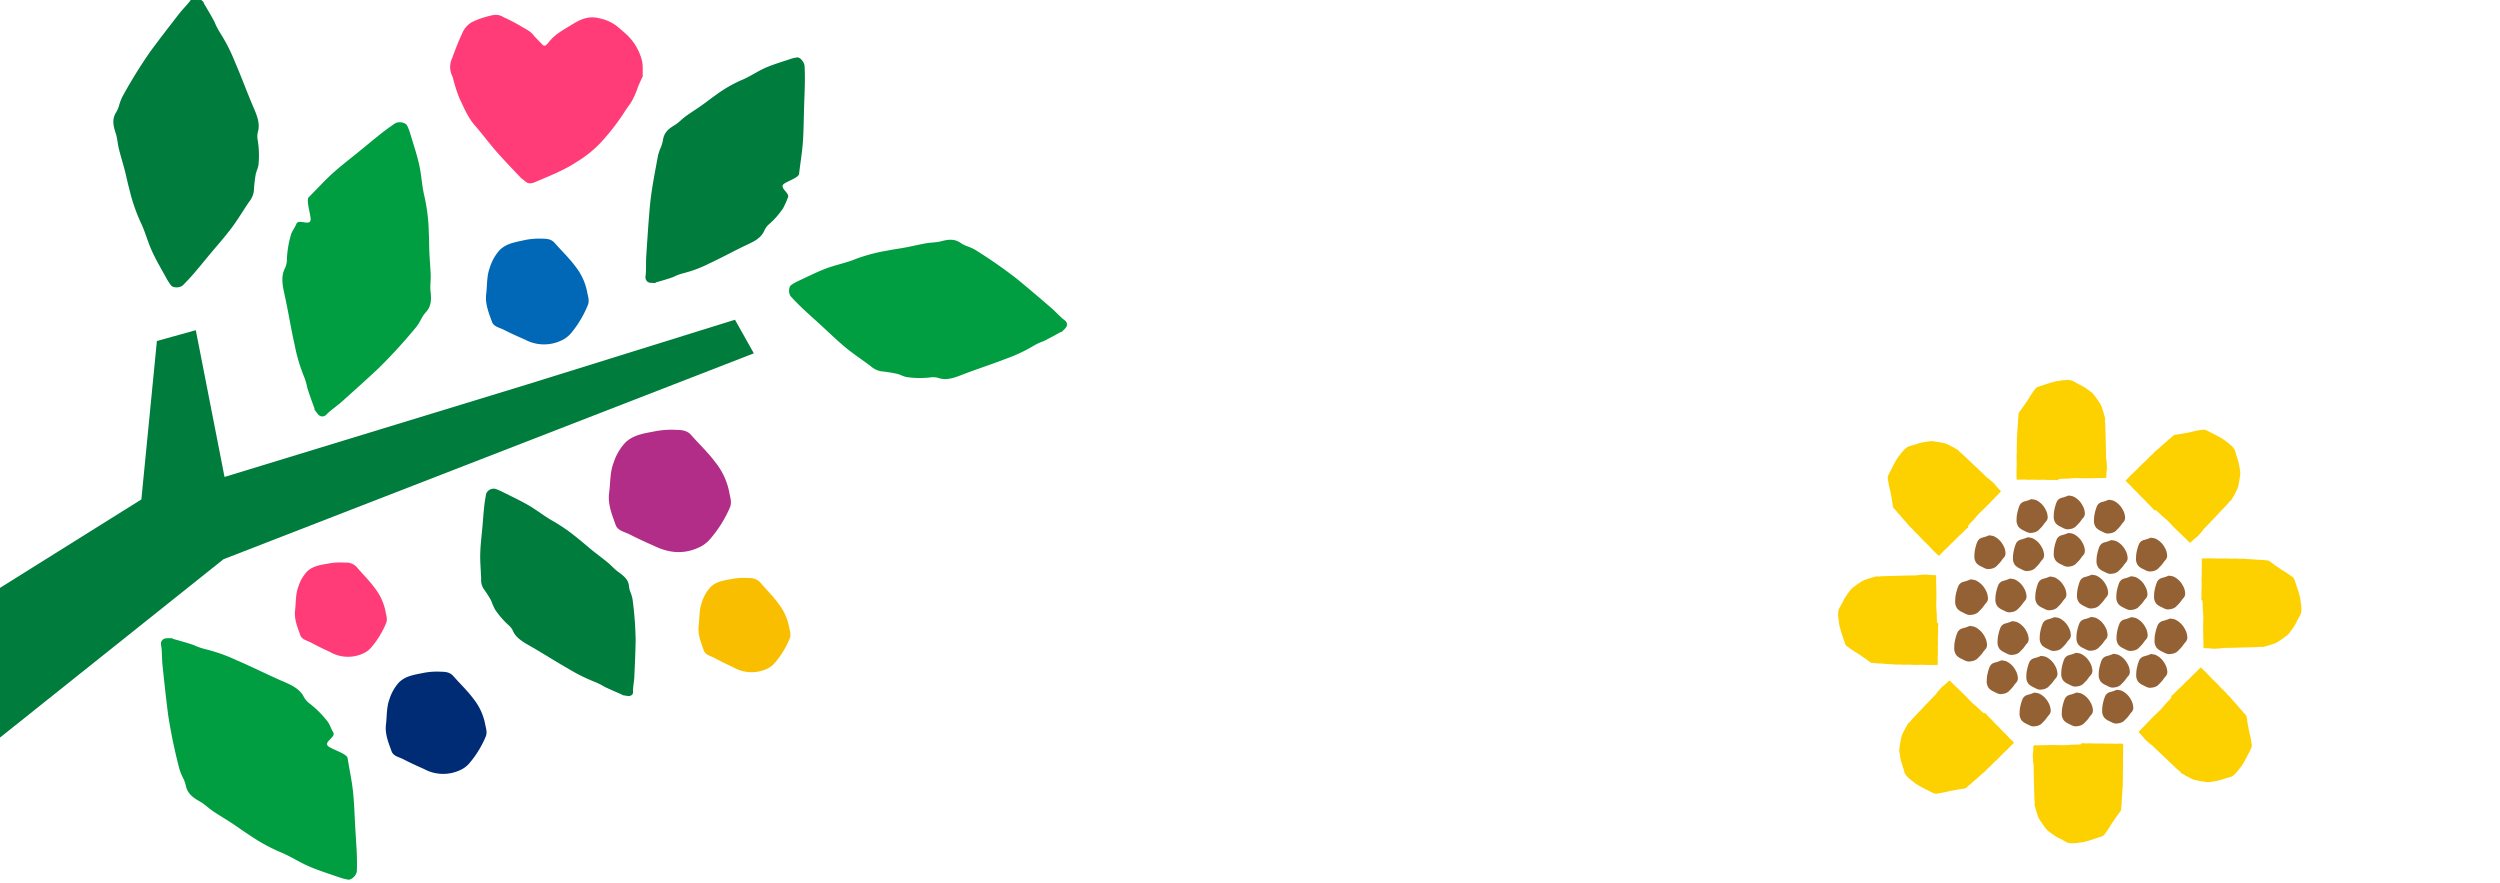 <svg xmlns="http://www.w3.org/2000/svg" xmlns:xlink="http://www.w3.org/1999/xlink" width="750" height="265" viewBox="0 0 750 265"><defs><clipPath id="a"><rect width="750" height="265" transform="translate(0 3236)" fill="none"/></clipPath></defs><g transform="translate(0 -3236)"><g transform="translate(-0.5)"><path d="M631.564,3359.813c.032.1.088.16.09.221a9.126,9.126,0,0,0,.257,1.008c.047.318.253.636.069,1-.08.158.032.4.057.607.01.082.026.164.028.246q.106,3.7.208,7.4c.026,1.026.034,2.053.05,3.079a.746.746,0,0,0,.008.255,6.237,6.237,0,0,1,.174,1.6,6.892,6.892,0,0,1-.015,2.017,14.318,14.318,0,0,0-.078,1.761c0,.056.025.128,0,.168a.551.551,0,0,1-.214.21.852.852,0,0,1-.313.012c-2.579,0-5.155.151-7.736.051a20.167,20.167,0,0,0-2.82.1c-1.037.106-2.093.007-3.133.157-.069.01-.186.061-.187.1-.01.244-.218.239-.368.244-.214.006-.429-.06-.644-.064-.9-.021-1.788.038-2.687-.031-1.075-.084-2.159.051-3.244-.034-1.015-.08-2.042.076-3.063-.048a5.854,5.854,0,0,0-.771.007c-.257,0-.515,0-.77.016-.233.018-.461-.034-.7,0-.255.037-.329-.07-.291-.315a1.566,1.566,0,0,0,0-.256c-.014-1.163-.034-2.324.026-3.488.066-1.284-.076-2.568.023-3.858.08-1.043-.051-2.1.05-3.145.057-.6-.05-1.2.017-1.805.037-.334.077-.667.093-1,.041-.874.078-1.745.169-2.616.053-.513.05-1.032.071-1.548a.4.4,0,0,1,0-.085,13.38,13.38,0,0,0,.144-1.6,1.256,1.256,0,0,1,.193-.526c.482-.671,1-1.318,1.457-2.005.493-.738,1.025-1.448,1.475-2.214a29.836,29.836,0,0,1,1.692-2.515,1.971,1.971,0,0,1,.929-.828c.993-.326,1.981-.663,2.975-.984q.9-.291,1.808-.541c.408-.112.825-.2,1.243-.276.316-.056.649-.034.956-.113.558-.142,1.133-.089,1.7-.177a7.514,7.514,0,0,1,.914.052,2.835,2.835,0,0,1,1.4.492c.209.108.416.219.618.34.746.45,1.571.756,2.306,1.234.763.5,1.491,1.032,2.216,1.573a3.163,3.163,0,0,1,.634.643c.556.744,1.126,1.484,1.617,2.266a6.371,6.371,0,0,1,.912,1.735c.127.488.309.963.467,1.486m-20.24,119.354c.158.523.339,1,.466,1.486a6.376,6.376,0,0,0,.913,1.735c.491.783,1.06,1.522,1.616,2.267a3.224,3.224,0,0,0,.635.642c.724.541,1.453,1.076,2.216,1.573.735.478,1.559.784,2.306,1.234.2.121.409.232.617.341a2.847,2.847,0,0,0,1.395.491,7.537,7.537,0,0,0,.914.052c.563-.088,1.137-.035,1.7-.177.306-.079.64-.057.955-.113.418-.075.835-.164,1.244-.276q.91-.249,1.808-.54c.994-.321,1.982-.659,2.974-.985a1.973,1.973,0,0,0,.93-.828,29.537,29.537,0,0,0,1.691-2.514c.45-.767.983-1.477,1.476-2.215.459-.687.975-1.334,1.456-2.005a1.258,1.258,0,0,0,.194-.526,13.379,13.379,0,0,1,.143-1.6.3.3,0,0,0,0-.085c.022-.516.019-1.035.072-1.548.09-.871.128-1.742.169-2.616.016-.335.055-.668.092-1,.067-.6-.039-1.207.018-1.805.1-1.05-.03-2.1.05-3.145.1-1.29-.043-2.574.023-3.858.06-1.164.04-2.325.026-3.488a1.566,1.566,0,0,1,0-.256c.038-.245-.036-.352-.292-.315-.236.034-.464-.018-.7,0-.256.02-.514.012-.771.016a5.838,5.838,0,0,1-.77.007c-1.021-.124-2.048.032-3.063-.048-1.086-.085-2.169.05-3.245-.034-.9-.069-1.791-.01-2.686-.03-.215,0-.43-.071-.644-.065-.151,0-.358,0-.368.244,0,.035-.118.086-.187.1-1.04.15-2.1.051-3.134.157a20.153,20.153,0,0,1-2.819.1c-2.581-.1-5.158.053-7.736.051a.879.879,0,0,0-.314.012.549.549,0,0,0-.213.21c-.027.041,0,.112,0,.169a14.311,14.311,0,0,1-.077,1.76,6.926,6.926,0,0,0-.016,2.017,6.281,6.281,0,0,0,.175,1.6.773.773,0,0,1,.008.255c.016,1.026.023,2.053.05,3.079q.1,3.7.207,7.4c0,.082.019.164.029.246.025.205.137.45.057.607-.184.363.022.682.069,1a9.128,9.128,0,0,1,.256,1.009c0,.06.059.118.091.22M586.4,3370.136c-.482-.258-.946-.466-1.381-.721a6.373,6.373,0,0,0-1.872-.582c-.9-.205-1.826-.326-2.746-.459a3.208,3.208,0,0,0-.9-.005c-.9.129-1.789.266-2.68.454-.858.181-1.657.548-2.5.758-.228.057-.453.125-.678.2a2.823,2.823,0,0,0-1.333.639,7.457,7.457,0,0,0-.684.609c-.335.46-.779.829-1.073,1.324-.161.273-.412.494-.6.756-.243.348-.474.706-.684,1.074q-.468.821-.9,1.661c-.476.93-.936,1.867-1.407,2.8a1.964,1.964,0,0,0-.072,1.242,29.574,29.574,0,0,0,.582,2.974c.224.86.349,1.739.522,2.609.161.811.254,1.633.388,2.448a1.256,1.256,0,0,0,.235.509c.3.451.782.744,1.032,1.234.012.025.041.039.06.06.349.381.718.745,1.044,1.146.552.679,1.141,1.322,1.73,1.969.226.248.433.511.643.773.379.474.881.826,1.264,1.29.671.813,1.508,1.464,2.189,2.259.841.982,1.85,1.789,2.711,2.744.781.865,1.616,1.672,2.448,2.484a1.538,1.538,0,0,1,.183.18c.146.2.274.223.429.017.143-.191.341-.316.493-.493.167-.2.355-.372.534-.556a5.705,5.705,0,0,1,.539-.55c.81-.634,1.426-1.471,2.2-2.132.828-.708,1.5-1.569,2.318-2.271.685-.586,1.274-1.259,1.921-1.877.156-.149.355-.255.5-.41.1-.11.253-.253.088-.433-.024-.026.023-.144.064-.2.63-.841,1.447-1.518,2.1-2.327a20.127,20.127,0,0,1,1.925-2.063c1.895-1.754,3.609-3.684,5.434-5.506a.885.885,0,0,0,.213-.23.546.546,0,0,0,0-.3c-.009-.048-.078-.079-.117-.121a14.164,14.164,0,0,1-1.19-1.3,6.907,6.907,0,0,0-1.415-1.437,6.25,6.25,0,0,0-1.254-1.008c-.075-.031-.125-.115-.186-.174-.737-.715-1.469-1.435-2.213-2.142q-2.687-2.55-5.382-5.089c-.06-.056-.129-.1-.194-.154-.163-.127-.415-.22-.47-.389-.126-.386-.5-.466-.755-.657a9.17,9.17,0,0,1-.894-.532c-.045-.041-.125-.042-.22-.092m70.083,98.708c.482.258.947.466,1.382.721a6.364,6.364,0,0,0,1.872.582c.9.205,1.826.326,2.745.459a3.178,3.178,0,0,0,.9.005c.895-.129,1.789-.266,2.679-.454.858-.181,1.658-.548,2.5-.758.228-.057.453-.125.677-.2a2.83,2.83,0,0,0,1.334-.639,7.442,7.442,0,0,0,.683-.609c.336-.46.78-.829,1.073-1.324.162-.273.413-.494.6-.756.244-.348.475-.706.685-1.074q.467-.821.9-1.661c.476-.93.936-1.867,1.407-2.8a1.968,1.968,0,0,0,.072-1.243,29.628,29.628,0,0,0-.582-2.974c-.224-.86-.35-1.739-.523-2.609-.161-.81-.253-1.633-.387-2.448a1.255,1.255,0,0,0-.236-.509c-.3-.451-.781-.744-1.031-1.234-.013-.024-.041-.039-.06-.06-.35-.381-.719-.745-1.044-1.146-.552-.679-1.142-1.322-1.73-1.969-.226-.248-.434-.511-.643-.773-.379-.474-.882-.826-1.265-1.29-.671-.813-1.507-1.464-2.188-2.258-.842-.982-1.851-1.79-2.712-2.745-.78-.865-1.616-1.672-2.448-2.484a1.633,1.633,0,0,1-.182-.18c-.146-.2-.275-.223-.429-.017-.143.191-.341.316-.493.493-.167.2-.355.372-.534.556a5.714,5.714,0,0,1-.54.55c-.809.635-1.425,1.471-2.2,2.132-.828.708-1.5,1.569-2.318,2.271-.685.586-1.275,1.259-1.922,1.878-.155.148-.354.254-.5.409-.1.11-.253.253-.088.433.024.026-.022.145-.064.2-.629.841-1.446,1.518-2.105,2.327a20.248,20.248,0,0,1-1.924,2.063c-1.895,1.754-3.61,3.684-5.434,5.506-.075.074-.176.141-.213.231a.542.542,0,0,0,0,.3c.009.048.078.079.117.121a14.436,14.436,0,0,1,1.19,1.3,6.858,6.858,0,0,0,1.415,1.437,6.25,6.25,0,0,0,1.254,1.008c.074.031.124.115.186.175.737.714,1.468,1.434,2.213,2.141q2.685,2.55,5.382,5.089a2.463,2.463,0,0,0,.194.154c.162.127.415.221.47.389.126.386.5.466.755.657a9.17,9.17,0,0,1,.894.532c.044.041.125.042.219.092m-94.718-59.474c-.523.158-1,.34-1.486.466a6.368,6.368,0,0,0-1.736.913c-.782.491-1.521,1.061-2.266,1.617a3.187,3.187,0,0,0-.642.634c-.541.724-1.076,1.453-1.573,2.216-.478.735-.784,1.56-1.234,2.306-.122.2-.232.409-.341.618a2.84,2.84,0,0,0-.491,1.4,7.48,7.48,0,0,0-.053.913c.089.563.035,1.138.178,1.7.078.307.057.64.113.956.074.418.164.835.276,1.243q.249.91.54,1.808c.321.994.659,1.982.985,2.974a1.963,1.963,0,0,0,.828.93,29.508,29.508,0,0,0,2.514,1.691c.767.45,1.477.983,2.214,1.476.687.459,1.335.975,2.005,1.457a1.254,1.254,0,0,0,.527.193,13.415,13.415,0,0,1,1.6.143.3.3,0,0,0,.085,0c.516.022,1.035.019,1.548.072.871.09,1.742.128,2.616.169.335.016.668.056,1,.093.6.067,1.207-.04,1.806.017,1.05.1,2.1-.03,3.145.05,1.289.1,2.574-.043,3.858.023,1.164.06,2.325.04,3.488.026a1.574,1.574,0,0,1,.256,0c.245.038.352-.036.315-.292-.034-.236.018-.464,0-.7-.02-.256-.012-.514-.016-.771a5.824,5.824,0,0,1-.007-.77c.124-1.021-.032-2.048.047-3.063.086-1.085-.049-2.169.034-3.245.07-.9.011-1.791.031-2.686.005-.215.071-.43.065-.644-.005-.151,0-.358-.244-.368-.035,0-.086-.118-.1-.187-.15-1.04-.051-2.1-.157-3.133a20.18,20.18,0,0,1-.1-2.82c.1-2.581-.053-5.157-.051-7.736a.9.9,0,0,0-.012-.314.547.547,0,0,0-.211-.213c-.04-.027-.111,0-.168,0a14.361,14.361,0,0,1-1.76-.077,6.892,6.892,0,0,0-2.017-.015,6.241,6.241,0,0,0-1.6.174.744.744,0,0,1-.255.008c-1.026.016-2.053.024-3.079.05q-3.7.1-7.4.207c-.082,0-.164.019-.246.029-.205.025-.45.137-.607.057-.363-.184-.682.022-1,.069a9.149,9.149,0,0,1-1.009.257c-.06,0-.118.058-.22.09m119.353,20.24c.524-.158,1-.34,1.487-.466a6.377,6.377,0,0,0,1.735-.913c.782-.491,1.522-1.061,2.266-1.617a3.161,3.161,0,0,0,.642-.634c.542-.724,1.077-1.453,1.574-2.216.478-.735.784-1.56,1.234-2.306.121-.2.232-.409.34-.618a2.831,2.831,0,0,0,.492-1.394,7.512,7.512,0,0,0,.052-.914c-.088-.563-.035-1.138-.177-1.7-.079-.307-.058-.64-.114-.955-.074-.419-.163-.835-.275-1.244-.166-.607-.348-1.21-.541-1.808-.321-.994-.658-1.982-.985-2.974a1.967,1.967,0,0,0-.827-.93,29.689,29.689,0,0,0-2.515-1.691c-.766-.45-1.477-.983-2.214-1.476-.687-.459-1.334-.975-2.005-1.457a1.271,1.271,0,0,0-.526-.193,13.379,13.379,0,0,1-1.6-.143.307.307,0,0,0-.086,0c-.516-.022-1.034-.019-1.547-.072-.871-.09-1.742-.128-2.616-.169-.335-.016-.668-.056-1-.093-.6-.067-1.207.04-1.806-.017-1.049-.1-2.1.03-3.144-.05-1.29-.1-2.575.043-3.858-.023-1.164-.06-2.326-.04-3.488-.026a1.549,1.549,0,0,1-.256,0c-.245-.038-.352.036-.315.292.033.236-.018.464,0,.7.019.256.011.514.015.771a5.655,5.655,0,0,1,.007.77c-.123,1.021.033,2.048-.047,3.063-.085,1.086.049,2.169-.034,3.245-.069.9-.01,1.791-.031,2.686-.005.215-.071.43-.064.644.005.151,0,.358.244.368.035,0,.086.118.1.187.149,1.04.051,2.1.157,3.133a20.181,20.181,0,0,1,.1,2.82c-.1,2.581.053,5.157.051,7.736a.881.881,0,0,0,.013.314.551.551,0,0,0,.21.213c.04.027.111,0,.168,0a14.344,14.344,0,0,1,1.76.077,6.924,6.924,0,0,0,2.018.016,6.291,6.291,0,0,0,1.6-.175.775.775,0,0,1,.255-.008c1.026-.016,2.053-.024,3.079-.05q3.7-.1,7.4-.207c.082,0,.164-.019.246-.029.205-.025.449-.137.607-.057.363.184.681-.022,1-.069a9.3,9.3,0,0,1,1.008-.257c.06,0,.119-.058.22-.09m-109.03,24.922c-.258.482-.466.946-.721,1.381a6.366,6.366,0,0,0-.582,1.872c-.206.9-.326,1.826-.459,2.746a3.167,3.167,0,0,0-.006.9c.13.895.267,1.789.455,2.68.181.857.548,1.657.758,2.5.056.228.125.453.2.677a2.83,2.83,0,0,0,.639,1.334,7.343,7.343,0,0,0,.609.683c.46.336.829.78,1.324,1.074.272.161.493.412.756.6.348.243.706.474,1.074.684q.82.468,1.661.9c.93.476,1.867.936,2.8,1.407a1.967,1.967,0,0,0,1.243.072,29.688,29.688,0,0,0,2.974-.582c.86-.224,1.739-.349,2.609-.522.81-.161,1.633-.254,2.448-.388a1.279,1.279,0,0,0,.509-.235c.451-.3.743-.782,1.234-1.032.024-.012.039-.041.06-.06.381-.35.745-.718,1.145-1.044.68-.552,1.323-1.141,1.969-1.73.248-.226.512-.433.774-.643.474-.379.826-.881,1.289-1.264.814-.671,1.465-1.508,2.259-2.189.982-.842,1.79-1.851,2.745-2.712.865-.78,1.672-1.615,2.484-2.448a1.63,1.63,0,0,1,.18-.182c.2-.146.223-.274.017-.429s-.316-.341-.493-.493c-.2-.167-.372-.355-.557-.534a5.717,5.717,0,0,1-.549-.54c-.635-.809-1.471-1.425-2.133-2.2-.707-.828-1.568-1.5-2.27-2.318-.586-.685-1.259-1.274-1.878-1.922-.148-.155-.254-.354-.41-.5-.109-.1-.253-.254-.432-.088-.026.024-.145-.023-.2-.065-.842-.629-1.519-1.446-2.327-2.1a20.267,20.267,0,0,1-2.063-1.925c-1.754-1.9-3.684-3.609-5.506-5.434-.075-.075-.141-.176-.231-.213a.543.543,0,0,0-.3,0c-.048.009-.079.078-.121.117a14.4,14.4,0,0,1-1.3,1.19,6.891,6.891,0,0,0-1.438,1.415,6.282,6.282,0,0,0-1.007,1.254c-.032.075-.115.125-.175.186-.714.737-1.434,1.469-2.141,2.213q-2.55,2.685-5.089,5.382c-.057.06-.1.129-.154.194-.127.163-.221.415-.389.47-.386.126-.466.5-.657.755a9.183,9.183,0,0,1-.532.894c-.041.045-.042.125-.092.22m98.708-70.084c.258-.482.466-.946.721-1.381a6.366,6.366,0,0,0,.582-1.872c.205-.9.325-1.826.459-2.745a3.213,3.213,0,0,0,.005-.9c-.129-.9-.266-1.789-.454-2.68-.182-.857-.548-1.657-.758-2.5-.057-.228-.126-.453-.2-.677a2.83,2.83,0,0,0-.639-1.334,7.343,7.343,0,0,0-.609-.683c-.46-.336-.829-.78-1.325-1.074-.272-.161-.493-.412-.755-.595-.348-.244-.707-.475-1.075-.685-.546-.312-1.1-.61-1.66-.9-.93-.476-1.867-.936-2.8-1.407a1.964,1.964,0,0,0-1.242-.072,29.635,29.635,0,0,0-2.974.582c-.861.224-1.739.35-2.609.522-.811.162-1.633.254-2.448.388a1.269,1.269,0,0,0-.509.235c-.451.3-.744.782-1.234,1.032-.025.012-.04.041-.061.06-.38.35-.744.718-1.145,1.044-.679.552-1.322,1.141-1.969,1.73-.248.226-.512.433-.774.643-.473.379-.825.882-1.289,1.264-.813.671-1.464,1.508-2.259,2.189-.982.842-1.789,1.851-2.744,2.712-.865.78-1.673,1.616-2.485,2.448a1.461,1.461,0,0,1-.18.182c-.2.146-.223.274-.016.429.191.143.316.341.493.493.2.167.372.355.556.534a5.736,5.736,0,0,1,.55.54c.634.809,1.471,1.425,2.132,2.2.708.828,1.569,1.5,2.271,2.318.586.685,1.259,1.275,1.877,1.922.149.155.254.354.41.5.11.1.253.254.433.088.026-.023.144.023.2.065.841.629,1.518,1.446,2.326,2.1a20.151,20.151,0,0,1,2.064,1.925c1.754,1.895,3.684,3.609,5.5,5.434.075.075.142.176.231.213a.546.546,0,0,0,.3,0c.047-.009.079-.078.121-.117a14.142,14.142,0,0,1,1.3-1.19,6.889,6.889,0,0,0,1.437-1.415,6.284,6.284,0,0,0,1.008-1.254c.031-.074.115-.125.174-.186.715-.737,1.435-1.468,2.142-2.213q2.55-2.685,5.089-5.382c.056-.06.1-.129.154-.194.127-.163.22-.415.388-.47.387-.126.467-.5.658-.755a9.183,9.183,0,0,1,.532-.894c.04-.045.042-.125.092-.22" fill="#fdd000"/><path d="M592.811,3403.225c0-.534.022-1.028.062-1.519a12.841,12.841,0,0,1,.818-3.147,2.218,2.218,0,0,1,1.534-1.287,11.9,11.9,0,0,0,1.868-.627c.164-.089.432-.007.648.025a3.457,3.457,0,0,1,1.012.245,6.1,6.1,0,0,1,2.711,2.684,4.871,4.871,0,0,1,.656,2,1.947,1.947,0,0,1-.5,1.734c-.412.413-.7.943-1.084,1.388s-.823.871-1.247,1.294a3.431,3.431,0,0,1-1.853.665c-1.028.236-1.812-.4-2.656-.762a4.411,4.411,0,0,1-1.316-.939A3.335,3.335,0,0,1,592.811,3403.225Zm13.306-9.093a4.453,4.453,0,0,0,1.316.939c.844.366,1.628,1,2.657.761a3.419,3.419,0,0,0,1.853-.665c.424-.423.856-.84,1.246-1.294s.673-.975,1.084-1.387a1.946,1.946,0,0,0,.5-1.735,4.894,4.894,0,0,0-.657-2,6.1,6.1,0,0,0-2.711-2.683,3.456,3.456,0,0,0-1.012-.245c-.216-.033-.483-.114-.648-.025a11.9,11.9,0,0,1-1.868.627,2.218,2.218,0,0,0-1.534,1.287,12.88,12.88,0,0,0-.818,3.146c-.04.492-.062.985-.062,1.52A3.348,3.348,0,0,0,606.117,3394.132Zm35.89,46.458a4.422,4.422,0,0,0,1.316.939c.844.367,1.628,1,2.656.761a3.413,3.413,0,0,0,1.853-.665c.425-.422.857-.84,1.247-1.293s.673-.975,1.084-1.388a1.946,1.946,0,0,0,.5-1.735,4.878,4.878,0,0,0-.656-2,6.106,6.106,0,0,0-2.711-2.683,3.464,3.464,0,0,0-1.012-.245c-.216-.033-.484-.114-.648-.025a11.9,11.9,0,0,1-1.868.627,2.218,2.218,0,0,0-1.534,1.287,12.892,12.892,0,0,0-.818,3.146c-.04.492-.062.986-.062,1.52A3.345,3.345,0,0,0,642.007,3440.59Zm-22.481-.362a4.435,4.435,0,0,0,1.316.939c.844.367,1.628,1,2.657.762a3.427,3.427,0,0,0,1.853-.665c.424-.423.856-.841,1.246-1.294s.673-.975,1.084-1.388a1.945,1.945,0,0,0,.5-1.734,4.874,4.874,0,0,0-.657-2,6.106,6.106,0,0,0-2.71-2.684,3.471,3.471,0,0,0-1.013-.245c-.216-.032-.483-.114-.647-.025a11.956,11.956,0,0,1-1.868.627,2.216,2.216,0,0,0-1.535,1.287,12.885,12.885,0,0,0-.818,3.147c-.039.492-.062.985-.062,1.52A3.343,3.343,0,0,0,619.526,3440.228Zm.157,11.925a4.407,4.407,0,0,0,1.316.938c.844.367,1.628,1,2.656.762a3.413,3.413,0,0,0,1.853-.665c.424-.423.857-.841,1.247-1.294s.672-.975,1.084-1.387a1.95,1.95,0,0,0,.5-1.735,4.874,4.874,0,0,0-.656-2,6.1,6.1,0,0,0-2.711-2.683,3.4,3.4,0,0,0-1.012-.245c-.216-.033-.484-.114-.648-.026a11.9,11.9,0,0,1-1.868.628,2.216,2.216,0,0,0-1.534,1.286,12.841,12.841,0,0,0-.818,3.147c-.04.492-.062.985-.062,1.52A3.339,3.339,0,0,0,619.683,3452.153Zm12.114-.838a4.453,4.453,0,0,0,1.316.939c.844.366,1.628,1,2.657.761a3.419,3.419,0,0,0,1.853-.665c.424-.423.856-.84,1.246-1.293s.673-.976,1.084-1.388a1.946,1.946,0,0,0,.5-1.735,4.893,4.893,0,0,0-.657-2,6.1,6.1,0,0,0-2.71-2.683,3.463,3.463,0,0,0-1.013-.245c-.216-.033-.483-.114-.647-.025a11.98,11.98,0,0,1-1.868.627,2.217,2.217,0,0,0-1.535,1.287,12.886,12.886,0,0,0-.818,3.146c-.039.492-.062.985-.062,1.52A3.346,3.346,0,0,0,631.8,3451.315Zm-24.771.855a4.414,4.414,0,0,0,1.315.939c.844.367,1.629,1,2.657.762a3.434,3.434,0,0,0,1.853-.665c.424-.423.856-.841,1.247-1.294s.672-.975,1.083-1.388a1.944,1.944,0,0,0,.5-1.734,4.873,4.873,0,0,0-.656-2,6.107,6.107,0,0,0-2.711-2.684,3.463,3.463,0,0,0-1.013-.245c-.215-.032-.483-.114-.647-.025a11.921,11.921,0,0,1-1.868.627,2.219,2.219,0,0,0-1.535,1.287,12.932,12.932,0,0,0-.818,3.147c-.039.491-.062.985-.062,1.519A3.336,3.336,0,0,0,607.026,3452.17Zm-1.99-46.6a4.457,4.457,0,0,0,1.316.939c.844.366,1.628,1,2.657.761a3.419,3.419,0,0,0,1.853-.665c.424-.423.856-.84,1.246-1.293s.673-.976,1.084-1.388a1.946,1.946,0,0,0,.5-1.735,4.893,4.893,0,0,0-.657-2,6.106,6.106,0,0,0-2.711-2.683,3.457,3.457,0,0,0-1.012-.245c-.216-.033-.483-.114-.648-.025a11.894,11.894,0,0,1-1.868.627,2.218,2.218,0,0,0-1.534,1.287,12.892,12.892,0,0,0-.818,3.146c-.04.492-.062.985-.062,1.52A3.348,3.348,0,0,0,605.036,3405.568Zm42.505,24.825a4.669,4.669,0,0,0,1.386.989c.889.386,1.715,1.051,2.8.8a3.6,3.6,0,0,0,1.952-.7c.447-.446.9-.886,1.313-1.363s.709-1.027,1.142-1.462a2.047,2.047,0,0,0,.528-1.827,5.137,5.137,0,0,0-.691-2.111,6.43,6.43,0,0,0-2.856-2.826,3.6,3.6,0,0,0-1.066-.258c-.227-.034-.509-.12-.682-.027a12.554,12.554,0,0,1-1.968.661,2.335,2.335,0,0,0-1.616,1.355,13.594,13.594,0,0,0-.862,3.315c-.041.518-.065,1.037-.065,1.6A3.526,3.526,0,0,0,647.541,3430.393Zm-30.267-26.128a4.435,4.435,0,0,0,1.316.939c.844.367,1.629,1,2.657.762a3.434,3.434,0,0,0,1.853-.665c.424-.423.856-.841,1.247-1.294s.672-.975,1.083-1.388a1.944,1.944,0,0,0,.5-1.734,4.868,4.868,0,0,0-.657-2,6.1,6.1,0,0,0-2.71-2.684,3.471,3.471,0,0,0-1.013-.245c-.215-.032-.483-.114-.647-.025a11.9,11.9,0,0,1-1.868.627,2.217,2.217,0,0,0-1.535,1.287,12.886,12.886,0,0,0-.818,3.146c-.039.492-.062.986-.062,1.52A3.343,3.343,0,0,0,617.274,3404.265Zm12.826,2.149a4.454,4.454,0,0,0,1.316.939c.844.366,1.628,1,2.657.761a3.419,3.419,0,0,0,1.853-.665c.424-.423.856-.84,1.246-1.294s.673-.975,1.084-1.387a1.948,1.948,0,0,0,.5-1.735,4.889,4.889,0,0,0-.657-2,6.1,6.1,0,0,0-2.71-2.683,3.439,3.439,0,0,0-1.013-.245c-.216-.033-.483-.114-.648-.026a11.9,11.9,0,0,1-1.868.628,2.219,2.219,0,0,0-1.534,1.286,12.9,12.9,0,0,0-.818,3.147c-.039.492-.062.985-.062,1.52A3.348,3.348,0,0,0,630.1,3406.414Zm-5.857,10.387a4.422,4.422,0,0,0,1.316.939c.844.367,1.628,1,2.656.762a3.421,3.421,0,0,0,1.853-.665c.425-.423.857-.841,1.247-1.294s.673-.975,1.084-1.388a1.942,1.942,0,0,0,.5-1.734,4.874,4.874,0,0,0-.656-2,6.108,6.108,0,0,0-2.711-2.684,3.465,3.465,0,0,0-1.012-.245c-.216-.032-.484-.114-.648-.025a11.922,11.922,0,0,1-1.868.627,2.217,2.217,0,0,0-1.534,1.287,12.885,12.885,0,0,0-.818,3.147c-.04.492-.062.985-.062,1.52A3.344,3.344,0,0,0,624.243,3416.8Zm11.8.456a4.454,4.454,0,0,0,1.316.939c.844.366,1.628,1,2.657.761a3.419,3.419,0,0,0,1.853-.665c.424-.423.856-.84,1.246-1.293s.673-.976,1.084-1.388a1.946,1.946,0,0,0,.5-1.735,4.894,4.894,0,0,0-.657-2,6.106,6.106,0,0,0-2.711-2.683,3.457,3.457,0,0,0-1.012-.245c-.216-.033-.483-.114-.648-.025a11.9,11.9,0,0,1-1.868.627,2.218,2.218,0,0,0-1.534,1.287,12.889,12.889,0,0,0-.818,3.146c-.04.492-.062.985-.062,1.52A3.348,3.348,0,0,0,636.048,3417.257Zm11.319-.182a4.453,4.453,0,0,0,1.316.939c.844.366,1.628,1,2.657.761a3.419,3.419,0,0,0,1.853-.665c.424-.423.856-.84,1.246-1.294s.673-.975,1.084-1.387a1.947,1.947,0,0,0,.5-1.735,4.889,4.889,0,0,0-.657-2,6.1,6.1,0,0,0-2.711-2.683,3.419,3.419,0,0,0-1.012-.245c-.216-.033-.483-.114-.648-.026a11.95,11.95,0,0,1-1.868.628,2.216,2.216,0,0,0-1.534,1.286,12.9,12.9,0,0,0-.818,3.147c-.039.492-.062.985-.062,1.52A3.346,3.346,0,0,0,647.367,3417.075Zm-59.627,1.573a4.665,4.665,0,0,0,1.386.989c.889.386,1.715,1.051,2.8.8a3.607,3.607,0,0,0,1.951-.7c.447-.446.9-.886,1.313-1.363s.709-1.027,1.142-1.462a2.048,2.048,0,0,0,.528-1.827,5.133,5.133,0,0,0-.691-2.111,6.427,6.427,0,0,0-2.855-2.826,3.613,3.613,0,0,0-1.067-.258c-.227-.035-.509-.121-.682-.027a12.632,12.632,0,0,1-1.968.661,2.335,2.335,0,0,0-1.616,1.355,13.581,13.581,0,0,0-.862,3.314c-.041.519-.065,1.038-.065,1.6A3.529,3.529,0,0,0,587.74,3418.648Zm12.032-.7a4.436,4.436,0,0,0,1.316.939c.844.367,1.628,1,2.657.762a3.427,3.427,0,0,0,1.853-.665c.424-.423.856-.841,1.246-1.294s.673-.975,1.084-1.388a1.945,1.945,0,0,0,.5-1.734,4.889,4.889,0,0,0-.657-2,6.1,6.1,0,0,0-2.71-2.683,3.435,3.435,0,0,0-1.013-.246c-.216-.032-.483-.114-.648-.025a11.868,11.868,0,0,1-1.867.627,2.219,2.219,0,0,0-1.535,1.287,12.887,12.887,0,0,0-.818,3.147c-.039.492-.062.985-.062,1.52A3.343,3.343,0,0,0,599.772,3417.95Zm-12.318,14.663a4.644,4.644,0,0,0,1.386.989c.889.387,1.715,1.051,2.8.8a3.612,3.612,0,0,0,1.952-.7c.447-.445.9-.885,1.313-1.363s.708-1.027,1.142-1.461a2.052,2.052,0,0,0,.528-1.828,5.131,5.131,0,0,0-.692-2.11,6.425,6.425,0,0,0-2.855-2.827,3.646,3.646,0,0,0-1.066-.258c-.228-.034-.51-.12-.683-.027a12.506,12.506,0,0,1-1.967.661,2.334,2.334,0,0,0-1.616,1.355,13.6,13.6,0,0,0-.862,3.315c-.042.518-.065,1.038-.065,1.6A3.509,3.509,0,0,0,587.454,3432.613Zm54.5-26.915a4.418,4.418,0,0,0,1.316.939c.844.367,1.629,1,2.657.762a3.416,3.416,0,0,0,1.853-.665c.424-.423.856-.841,1.247-1.294s.672-.975,1.083-1.387a1.947,1.947,0,0,0,.5-1.735,4.875,4.875,0,0,0-.657-2,6.1,6.1,0,0,0-2.71-2.683,3.4,3.4,0,0,0-1.013-.245c-.216-.033-.483-.115-.647-.026a11.845,11.845,0,0,1-1.868.627,2.219,2.219,0,0,0-1.535,1.287,12.891,12.891,0,0,0-.818,3.147c-.039.492-.062.985-.062,1.52A3.34,3.34,0,0,0,641.952,3405.7Zm-30.217,11.64a4.4,4.4,0,0,0,1.315.939c.844.367,1.629,1,2.657.762a3.416,3.416,0,0,0,1.853-.665c.424-.423.856-.841,1.247-1.294s.672-.975,1.083-1.387a1.948,1.948,0,0,0,.5-1.735,4.872,4.872,0,0,0-.656-2,6.106,6.106,0,0,0-2.711-2.683,3.41,3.41,0,0,0-1.013-.245c-.215-.033-.483-.115-.647-.026a11.8,11.8,0,0,1-1.868.627,2.218,2.218,0,0,0-1.534,1.287,12.887,12.887,0,0,0-.819,3.147c-.039.492-.062.985-.061,1.52A3.323,3.323,0,0,0,611.735,3417.338Zm1.328,12.2a4.452,4.452,0,0,0,1.316.939c.844.366,1.628,1,2.657.761a3.419,3.419,0,0,0,1.853-.665c.424-.423.856-.84,1.246-1.294s.673-.975,1.084-1.387a1.948,1.948,0,0,0,.5-1.735,4.894,4.894,0,0,0-.657-2,6.1,6.1,0,0,0-2.711-2.683,3.426,3.426,0,0,0-1.012-.245c-.216-.033-.483-.114-.648-.025a12,12,0,0,1-1.868.627,2.218,2.218,0,0,0-1.534,1.287,12.875,12.875,0,0,0-.818,3.146c-.04.492-.062.985-.062,1.52A3.348,3.348,0,0,0,613.063,3429.539Zm11.015-.068a4.436,4.436,0,0,0,1.315.939c.844.366,1.629,1,2.657.761a3.416,3.416,0,0,0,1.853-.665c.424-.423.857-.84,1.247-1.294s.672-.975,1.084-1.387a1.949,1.949,0,0,0,.5-1.735,4.877,4.877,0,0,0-.656-2,6.11,6.11,0,0,0-2.711-2.683,3.432,3.432,0,0,0-1.013-.245c-.215-.033-.483-.114-.647-.025a12.048,12.048,0,0,1-1.868.627,2.217,2.217,0,0,0-1.534,1.287,12.831,12.831,0,0,0-.818,3.146c-.04.492-.062.985-.062,1.52A3.33,3.33,0,0,0,624.078,3429.471Zm12.034.068a4.44,4.44,0,0,0,1.316.939c.844.366,1.628,1,2.657.761a3.419,3.419,0,0,0,1.853-.665c.424-.423.856-.84,1.246-1.294s.673-.975,1.084-1.387a1.948,1.948,0,0,0,.5-1.735,4.894,4.894,0,0,0-.657-2,6.106,6.106,0,0,0-2.711-2.683,3.433,3.433,0,0,0-1.012-.245c-.216-.033-.484-.114-.648-.025a12,12,0,0,1-1.868.627,2.218,2.218,0,0,0-1.534,1.287,12.878,12.878,0,0,0-.818,3.146c-.04.492-.062.985-.062,1.52A3.348,3.348,0,0,0,636.112,3429.539Zm-35.7,1.195a4.419,4.419,0,0,0,1.315.939c.845.367,1.629,1,2.657.762a3.427,3.427,0,0,0,1.853-.666c.424-.422.857-.84,1.247-1.293s.672-.975,1.084-1.388a1.948,1.948,0,0,0,.5-1.735,4.866,4.866,0,0,0-.656-2,6.108,6.108,0,0,0-2.711-2.684,3.464,3.464,0,0,0-1.012-.245c-.216-.032-.484-.114-.648-.025a11.9,11.9,0,0,1-1.868.627,2.218,2.218,0,0,0-1.534,1.287,12.845,12.845,0,0,0-.818,3.146c-.04.492-.062.986-.062,1.52A3.327,3.327,0,0,0,600.409,3430.734Zm16.859-37.69a4.428,4.428,0,0,0,1.316.939c.844.367,1.628,1,2.656.761a3.413,3.413,0,0,0,1.853-.665c.424-.422.857-.84,1.247-1.293s.672-.975,1.084-1.388a1.948,1.948,0,0,0,.5-1.735,4.877,4.877,0,0,0-.656-2,6.105,6.105,0,0,0-2.711-2.683,3.457,3.457,0,0,0-1.012-.245c-.216-.033-.484-.114-.648-.025a11.946,11.946,0,0,1-1.868.627,2.217,2.217,0,0,0-1.534,1.287,12.845,12.845,0,0,0-.818,3.146c-.04.492-.062.986-.062,1.52A3.335,3.335,0,0,0,617.268,3393.044Zm12.073,1.266a4.453,4.453,0,0,0,1.316.939c.844.366,1.629,1,2.657.761a3.416,3.416,0,0,0,1.853-.665c.424-.422.856-.84,1.247-1.293s.672-.975,1.083-1.388a1.946,1.946,0,0,0,.5-1.735,4.879,4.879,0,0,0-.657-2,6.1,6.1,0,0,0-2.71-2.683,3.471,3.471,0,0,0-1.013-.245c-.215-.033-.483-.114-.647-.025a11.922,11.922,0,0,1-1.868.627,2.219,2.219,0,0,0-1.535,1.287,12.892,12.892,0,0,0-.818,3.146c-.039.492-.062.986-.062,1.52A3.344,3.344,0,0,0,629.341,3394.31Zm-32.17,48.173a4.44,4.44,0,0,0,1.316.939c.844.366,1.628,1,2.656.761a3.415,3.415,0,0,0,1.853-.665c.425-.423.857-.84,1.247-1.293s.673-.976,1.084-1.388a1.942,1.942,0,0,0,.5-1.735,4.878,4.878,0,0,0-.656-2,6.106,6.106,0,0,0-2.711-2.683,3.456,3.456,0,0,0-1.012-.245c-.216-.033-.484-.114-.648-.025a11.9,11.9,0,0,1-1.868.627,2.218,2.218,0,0,0-1.534,1.287,12.892,12.892,0,0,0-.818,3.146c-.04.492-.062.985-.062,1.52A3.347,3.347,0,0,0,597.171,3442.483Zm11.874-1.331a4.444,4.444,0,0,0,1.316.939c.844.366,1.628,1,2.656.761a3.413,3.413,0,0,0,1.853-.665c.425-.423.857-.841,1.247-1.294s.673-.975,1.084-1.387a1.944,1.944,0,0,0,.5-1.735,4.874,4.874,0,0,0-.656-2,6.1,6.1,0,0,0-2.711-2.683,3.4,3.4,0,0,0-1.012-.245c-.216-.033-.484-.114-.648-.026a11.9,11.9,0,0,1-1.868.628,2.216,2.216,0,0,0-1.534,1.286,12.885,12.885,0,0,0-.818,3.147c-.04.492-.062.985-.062,1.52A3.348,3.348,0,0,0,609.045,3441.152Zm21.718-.619a4.436,4.436,0,0,0,1.315.939c.844.366,1.629,1,2.657.761a3.418,3.418,0,0,0,1.853-.665c.424-.423.856-.84,1.247-1.293s.672-.976,1.083-1.388a1.946,1.946,0,0,0,.5-1.735,4.893,4.893,0,0,0-.656-2,6.11,6.11,0,0,0-2.711-2.683,3.463,3.463,0,0,0-1.013-.245c-.215-.033-.483-.114-.647-.025a11.946,11.946,0,0,1-1.868.627,2.219,2.219,0,0,0-1.535,1.287,12.939,12.939,0,0,0-.818,3.146c-.039.492-.062.985-.062,1.52A3.336,3.336,0,0,0,630.763,3440.533Z" fill="#946134"/></g><g clip-path="url(#a)"><g transform="translate(-0.5)"><path d="M136.524,3259.935a40.041,40.041,0,0,0,1.862,5.655c1.321,2.782,2.5,5.659,4.554,8.019,2.237,2.567,4.267,5.319,6.5,7.871,2.353,2.685,4.837,5.238,7.276,7.823.369.391.869.647,1.257,1.021,1.241,1.2,2.553.526,3.778,0,3.981-1.713,8.018-3.288,11.656-5.691a34.386,34.386,0,0,0,7.5-6.048,69.358,69.358,0,0,0,6.858-8.854c.588-.968,1.267-1.876,1.927-2.793a24.157,24.157,0,0,0,2.223-4.926c.381-.9.781-1.781,1.174-2.67.078-.178.243-.356.236-.526-.071-1.666.149-3.441-.328-4.97a16.252,16.252,0,0,0-4.766-7.718c-1-.86-1.97-1.74-3.015-2.55a13.094,13.094,0,0,0-4.837-2.071c-3.012-.823-5.537.148-8.042,1.717-2.287,1.432-4.714,2.655-6.6,4.708-.374.407-.706.857-1.078,1.266-.643.7-.968.693-1.608.008-.875-.937-1.818-1.814-2.63-2.807-1.012-1.239-2.467-1.775-3.73-2.589a50.631,50.631,0,0,0-5.143-2.661,4.2,4.2,0,0,0-3.193-.6,26.78,26.78,0,0,0-6.38,2.135,6.945,6.945,0,0,0-2.856,3.417c-1.121,2.394-2.069,4.88-2.983,7.372a6.075,6.075,0,0,0-.089,5.049,6.611,6.611,0,0,1,.469,1.415" fill="#ff3c78"/><path d="M127.7,3466.7a12.02,12.02,0,0,0,10.925.3,7.85,7.85,0,0,0,2.666-2,30.4,30.4,0,0,0,4.948-8.081c.525-1.329-.018-2.583-.223-3.84a17.425,17.425,0,0,0-3.469-7.418c-1.8-2.442-4.058-4.559-6.073-6.863-1.037-1.187-2.392-1.259-3.706-1.285a21.858,21.858,0,0,0-4.916.293c-2.694.574-5.565.834-7.663,2.922a13.442,13.442,0,0,0-2.846,5.018c-.913,2.418-.744,5.058-1.054,7.6-.349,2.855.751,5.461,1.688,8.053.531,1.469,2.3,1.731,3.583,2.4C123.511,3464.82,125.512,3465.725,127.7,3466.7Z" fill="#002c76"/><path d="M196.938,3399.857c4.6,2.211,8.963,2.37,13.235.383a9.608,9.608,0,0,0,3.249-2.392,36.611,36.611,0,0,0,6.074-9.653c.649-1.588,0-3.088-.232-4.592a20.554,20.554,0,0,0-4.128-8.875c-2.159-2.924-4.869-5.46-7.287-8.219-1.245-1.422-2.886-1.511-4.478-1.545a26.822,26.822,0,0,0-5.96.339c-3.27.68-6.753.984-9.317,3.477a16.161,16.161,0,0,0-3.5,5.995c-1.132,2.891-.953,6.049-1.355,9.093-.451,3.415.857,6.534,1.966,9.636.629,1.758,2.774,2.074,4.32,2.877C191.875,3397.6,194.291,3398.687,196.938,3399.857Z" fill="#b12d87"/><path d="M158,3337.881a12.069,12.069,0,0,0,11.128.156,8.177,8.177,0,0,0,2.713-2.113,32.075,32.075,0,0,0,5.029-8.436c.533-1.383-.022-2.673-.233-3.971a17.894,17.894,0,0,0-3.545-7.626c-1.84-2.5-4.14-4.657-6.195-7.012-1.059-1.213-2.439-1.268-3.778-1.275a21.965,21.965,0,0,0-5.007.376c-2.743.634-5.667.945-7.8,3.137a14.2,14.2,0,0,0-2.892,5.234c-.926,2.516-.75,5.245-1.062,7.883-.351,2.959.773,5.64,1.731,8.308.543,1.512,2.348,1.757,3.653,2.43C153.725,3336,155.763,3336.9,158,3337.881Z" fill="#0068b6"/><path d="M99.475,3431.583a10.888,10.888,0,0,0,9.964.465,6.958,6.958,0,0,0,2.423-1.8,27.247,27.247,0,0,0,4.489-7.345c.476-1.212-.02-2.375-.207-3.534a16.511,16.511,0,0,0-3.162-6.886c-1.643-2.281-3.7-4.273-5.534-6.434a4.2,4.2,0,0,0-3.379-1.258,19.644,19.644,0,0,0-4.485.167c-2.46.473-5.084.653-7,2.536a12.078,12.078,0,0,0-2.6,4.572c-.834,2.214-.677,4.654-.959,7-.317,2.629.694,5.055,1.554,7.465.487,1.365,2.11,1.637,3.282,2.277C95.641,3429.778,97.47,3430.647,99.475,3431.583Z" fill="#ff3c78"/><path d="M58.559,3429.492a19,19,0,0,0,3.477,1.242,50.57,50.57,0,0,1,9.431,3.331c4.551,1.945,8.907,4.163,13.45,6.141,2.539,1.1,5.108,2.138,6.542,4.5a6.475,6.475,0,0,0,1.618,2.117,29.9,29.9,0,0,1,5.61,5.53c.783.92,1.091,2.283,1.765,3.315.946,1.446-2.73,2.749-1.637,4.061.793.952,5.759,2.32,5.967,3.679.514,3.351,1.242,6.576,1.612,10,.4,3.673.483,7.512.706,11.268.146,2.456.33,4.89.432,7.362.071,1.716.085,3.463.026,5.238-.044,1.288-1.592,2.788-2.648,2.61a14.879,14.879,0,0,1-2.416-.619c-3.111-1.083-6.3-2.061-9.254-3.338-3.081-1.332-5.781-3.163-8.917-4.407a54.685,54.685,0,0,1-9.229-5.153c-1.71-1.09-3.321-2.294-5.013-3.4-1.882-1.234-3.84-2.38-5.7-3.636-1.335-.9-2.456-2.055-3.869-2.855-1.977-1.119-3.8-2.33-4.286-4.874a10.225,10.225,0,0,0-.675-1.958,18.124,18.124,0,0,1-1.175-2.752,160.947,160.947,0,0,1-3.429-16.376c-.635-4.9-1.163-9.883-1.686-14.874-.177-1.686-.143-3.494-.3-5.2-.077-.832-.529-1.767.41-2.584.629-.547,1.732-.336,2.606-.417.2-.019.3.184.483.235,1.99.558,3.988,1.107,6.1,1.811" fill="#009e41"/><path d="M220.551,3436.212a10.885,10.885,0,0,0,9.963.465,6.95,6.95,0,0,0,2.424-1.8,27.259,27.259,0,0,0,4.489-7.345c.476-1.212-.02-2.375-.207-3.535a16.531,16.531,0,0,0-3.162-6.885c-1.643-2.281-3.7-4.273-5.534-6.434a4.2,4.2,0,0,0-3.379-1.259,19.657,19.657,0,0,0-4.485.168c-2.46.473-5.084.653-7,2.536a12.076,12.076,0,0,0-2.6,4.572c-.834,2.214-.677,4.654-.959,7-.317,2.63.693,5.056,1.554,7.466.487,1.365,2.11,1.637,3.282,2.277C216.717,3434.407,218.546,3435.276,220.551,3436.212Z" fill="#f9be00"/><path d="M181.836,3442.023a19.983,19.983,0,0,0-2.91-1.459,53.062,53.062,0,0,1-7.919-3.94c-3.793-2.15-7.385-4.471-11.182-6.653-2.124-1.221-4.286-2.4-5.281-4.353a5.235,5.235,0,0,0-1.19-1.811,26.206,26.206,0,0,1-4.353-4.969,23.305,23.305,0,0,1-1.188-2.72,35.928,35.928,0,0,0-2.269-3.547,4.907,4.907,0,0,1-.7-2.861c-.067-2.553-.341-5.054-.271-7.642.076-2.784.452-5.642.694-8.468.159-1.851.282-3.693.482-5.552.14-1.292.334-2.6.6-3.914a2.439,2.439,0,0,1,2.706-1.49,16.374,16.374,0,0,1,2.11.882c2.68,1.348,5.439,2.63,7.947,4.092,2.613,1.523,4.817,3.349,7.483,4.812a55.194,55.194,0,0,1,7.637,5.4c1.394,1.1,2.684,2.26,4.058,3.366,1.526,1.229,3.129,2.4,4.63,3.644,1.075.888,1.928,1.926,3.085,2.752,1.616,1.154,3.082,2.348,3.192,4.293a6.87,6.87,0,0,0,.35,1.546,12.488,12.488,0,0,1,.692,2.206,101.083,101.083,0,0,1,.953,12.475c-.061,3.652-.227,7.331-.4,11.009-.057,1.241-.316,2.534-.392,3.78-.037.61.242,1.353-.686,1.787-.621.29-1.565-.041-2.343-.124-.178-.019-.243-.182-.4-.247-1.68-.723-3.369-1.442-5.141-2.291" fill="#007c3c"/><path d="M202.505,3319.1c-1.781.629-3.473,1.111-5.162,1.6-.153.045-.236.239-.408.216-.752-.1-1.694.081-2.25-.462-.832-.812-.469-1.707-.426-2.511.088-1.644.007-3.4.112-5.029.311-4.833.626-9.661,1.037-14.419.481-5.561,1.565-10.67,2.5-15.875a17.789,17.789,0,0,1,.938-2.644,10.243,10.243,0,0,0,.529-1.89c.351-2.472,1.888-3.571,3.557-4.569,1.191-.713,2.122-1.787,3.241-2.6,1.558-1.132,3.2-2.151,4.771-3.257,1.41-.993,2.748-2.081,4.17-3.051a39.539,39.539,0,0,1,7.654-4.5c2.6-1.028,4.81-2.648,7.346-3.758,2.423-1.06,5.039-1.815,7.58-2.673a10.031,10.031,0,0,1,1.972-.45c.862-.107,2.157,1.431,2.215,2.673.081,1.711.1,3.388.073,5.032-.039,2.367-.146,4.69-.221,7.034-.114,3.583-.116,7.246-.373,10.731-.24,3.243-.774,6.281-1.131,9.446-.145,1.282-4.171,2.386-4.8,3.262-.87,1.207,2.161,2.585,1.416,3.924a29.878,29.878,0,0,1-1.38,3.085,24.323,24.323,0,0,1-4.489,5.064,5.665,5.665,0,0,0-1.287,1.962c-1.132,2.2-3.23,3.111-5.306,4.089-3.729,1.757-7.311,3.756-11.079,5.5a37.162,37.162,0,0,1-7.878,2.96,14.2,14.2,0,0,0-2.924,1.112" fill="#007c3c"/><path d="M92.719,3352.473a19.026,19.026,0,0,0-1.03-3.546,50.482,50.482,0,0,1-2.823-9.594c-1.091-4.828-1.844-9.658-2.9-14.5-.591-2.705-1.259-5.392-.182-7.94a6.468,6.468,0,0,0,.769-2.552,29.893,29.893,0,0,1,1.2-7.785c.287-1.175,1.212-2.222,1.652-3.373.619-1.614,3.828.6,4.251-1.051.307-1.2-1.492-6.027-.513-6.992,2.415-2.379,4.6-4.858,7.159-7.162,2.744-2.473,5.805-4.791,8.719-7.173,1.9-1.556,3.769-3.131,5.713-4.662,1.35-1.063,2.757-2.1,4.231-3.089,1.069-.719,3.192-.342,3.666.618a14.871,14.871,0,0,1,.914,2.32c.944,3.156,2.019,6.314,2.714,9.456.726,3.277.823,6.538,1.652,9.809a54.737,54.737,0,0,1,1.229,10.5c.118,2.024.086,4.035.178,6.056.1,2.249.32,4.506.392,6.75.051,1.609-.228,3.194-.048,4.808.251,2.257.336,4.444-1.439,6.329a10.224,10.224,0,0,0-1.193,1.694,18.207,18.207,0,0,1-1.542,2.564,160.852,160.852,0,0,1-11.264,12.371c-3.6,3.388-7.329,6.731-11.068,10.079-1.262,1.131-2.748,2.162-4.035,3.286-.629.55-1.122,1.464-2.335,1.182-.811-.19-1.286-1.208-1.864-1.869-.132-.151-.028-.353-.093-.529-.713-1.939-1.438-3.88-2.1-6" fill="#009e41"/><path d="M313.578,3338.349a17.3,17.3,0,0,0-3.044,1.413,46.141,46.141,0,0,1-8.251,3.866c-4.2,1.651-8.457,3-12.691,4.627-2.369.912-4.715,1.891-7.157,1.264a5.868,5.868,0,0,0-2.41-.346,27.218,27.218,0,0,1-7.229-.01c-1.106-.1-2.18-.8-3.286-1.04a41.065,41.065,0,0,0-4.691-.733,6.575,6.575,0,0,1-3.15-1.572c-2.5-1.886-5.067-3.552-7.526-5.587-2.645-2.188-5.2-4.7-7.791-7.063-1.7-1.55-3.413-3.064-5.1-4.659q-1.76-1.664-3.452-3.513c-.817-.9-.758-2.926.073-3.5a13.9,13.9,0,0,1,2.037-1.163c2.808-1.3,5.6-2.725,8.421-3.791,2.941-1.111,5.947-1.634,8.861-2.837a50.513,50.513,0,0,1,9.515-2.524c1.845-.375,3.7-.609,5.539-.959,2.047-.389,4.087-.886,6.13-1.245,1.465-.257,2.948-.206,4.4-.582,2.026-.525,4.007-.888,5.945.507a9.313,9.313,0,0,0,1.689.88,16.461,16.461,0,0,1,2.519,1.087,144.954,144.954,0,0,1,12.558,8.722c3.479,2.845,6.924,5.8,10.363,8.759,1.159,1,2.255,2.209,3.409,3.226.564.5,1.436.822,1.327,1.958-.073.761-.924,1.328-1.443,1.94-.119.14-.312.073-.461.155-1.643.907-3.287,1.825-5.1,2.716" fill="#009e41"/><path d="M64.84,3242.53a19.664,19.664,0,0,0,1.647,3.248,51.768,51.768,0,0,1,4.46,8.727c1.922,4.41,3.523,8.852,5.4,13.241,1.046,2.444,2.156,4.854,1.635,7.4a6.125,6.125,0,0,0-.237,2.5,28.434,28.434,0,0,1,.335,7.435c-.047,1.136-.7,2.259-.9,3.4a42.045,42.045,0,0,0-.515,4.807,6.65,6.65,0,0,1-1.435,3.262c-1.782,2.609-3.337,5.275-5.268,7.845-2.076,2.764-4.478,5.446-6.737,8.166-1.478,1.781-2.918,3.573-4.443,5.341-1.059,1.229-2.179,2.444-3.37,3.633-.865.862-2.935.91-3.568.109a14.232,14.232,0,0,1-1.314-1.981c-1.509-2.758-3.148-5.5-4.428-8.31-1.339-2.937-2.078-5.979-3.522-8.908a52.878,52.878,0,0,1-3.281-9.708c-.521-1.9-.9-3.818-1.392-5.726-.554-2.126-1.222-4.245-1.747-6.378-.376-1.533-.427-3.1-.93-4.616-.7-2.128-1.234-4.217.111-6.315a9.393,9.393,0,0,0,.815-1.82,16.8,16.8,0,0,1,.978-2.712,146.49,146.49,0,0,1,8.412-13.644c2.793-3.8,5.708-7.562,8.627-11.324.984-1.269,2.2-2.471,3.207-3.734.492-.618.783-1.568,1.991-1.461.808.073,1.456.991,2.131,1.548.154.127.1.337.19.5,1.049,1.769,2.107,3.533,3.142,5.477" fill="#007c3c"/><path d="M.5,3412.363l42.411-26.533,4.659-47.535,11.671-3.236,8.618,44.023,90.875-27.777,62.257-19.388,5.654,10.08L67.55,3403.767.5,3457.27Z" fill="#007c3c"/></g></g></g></svg>